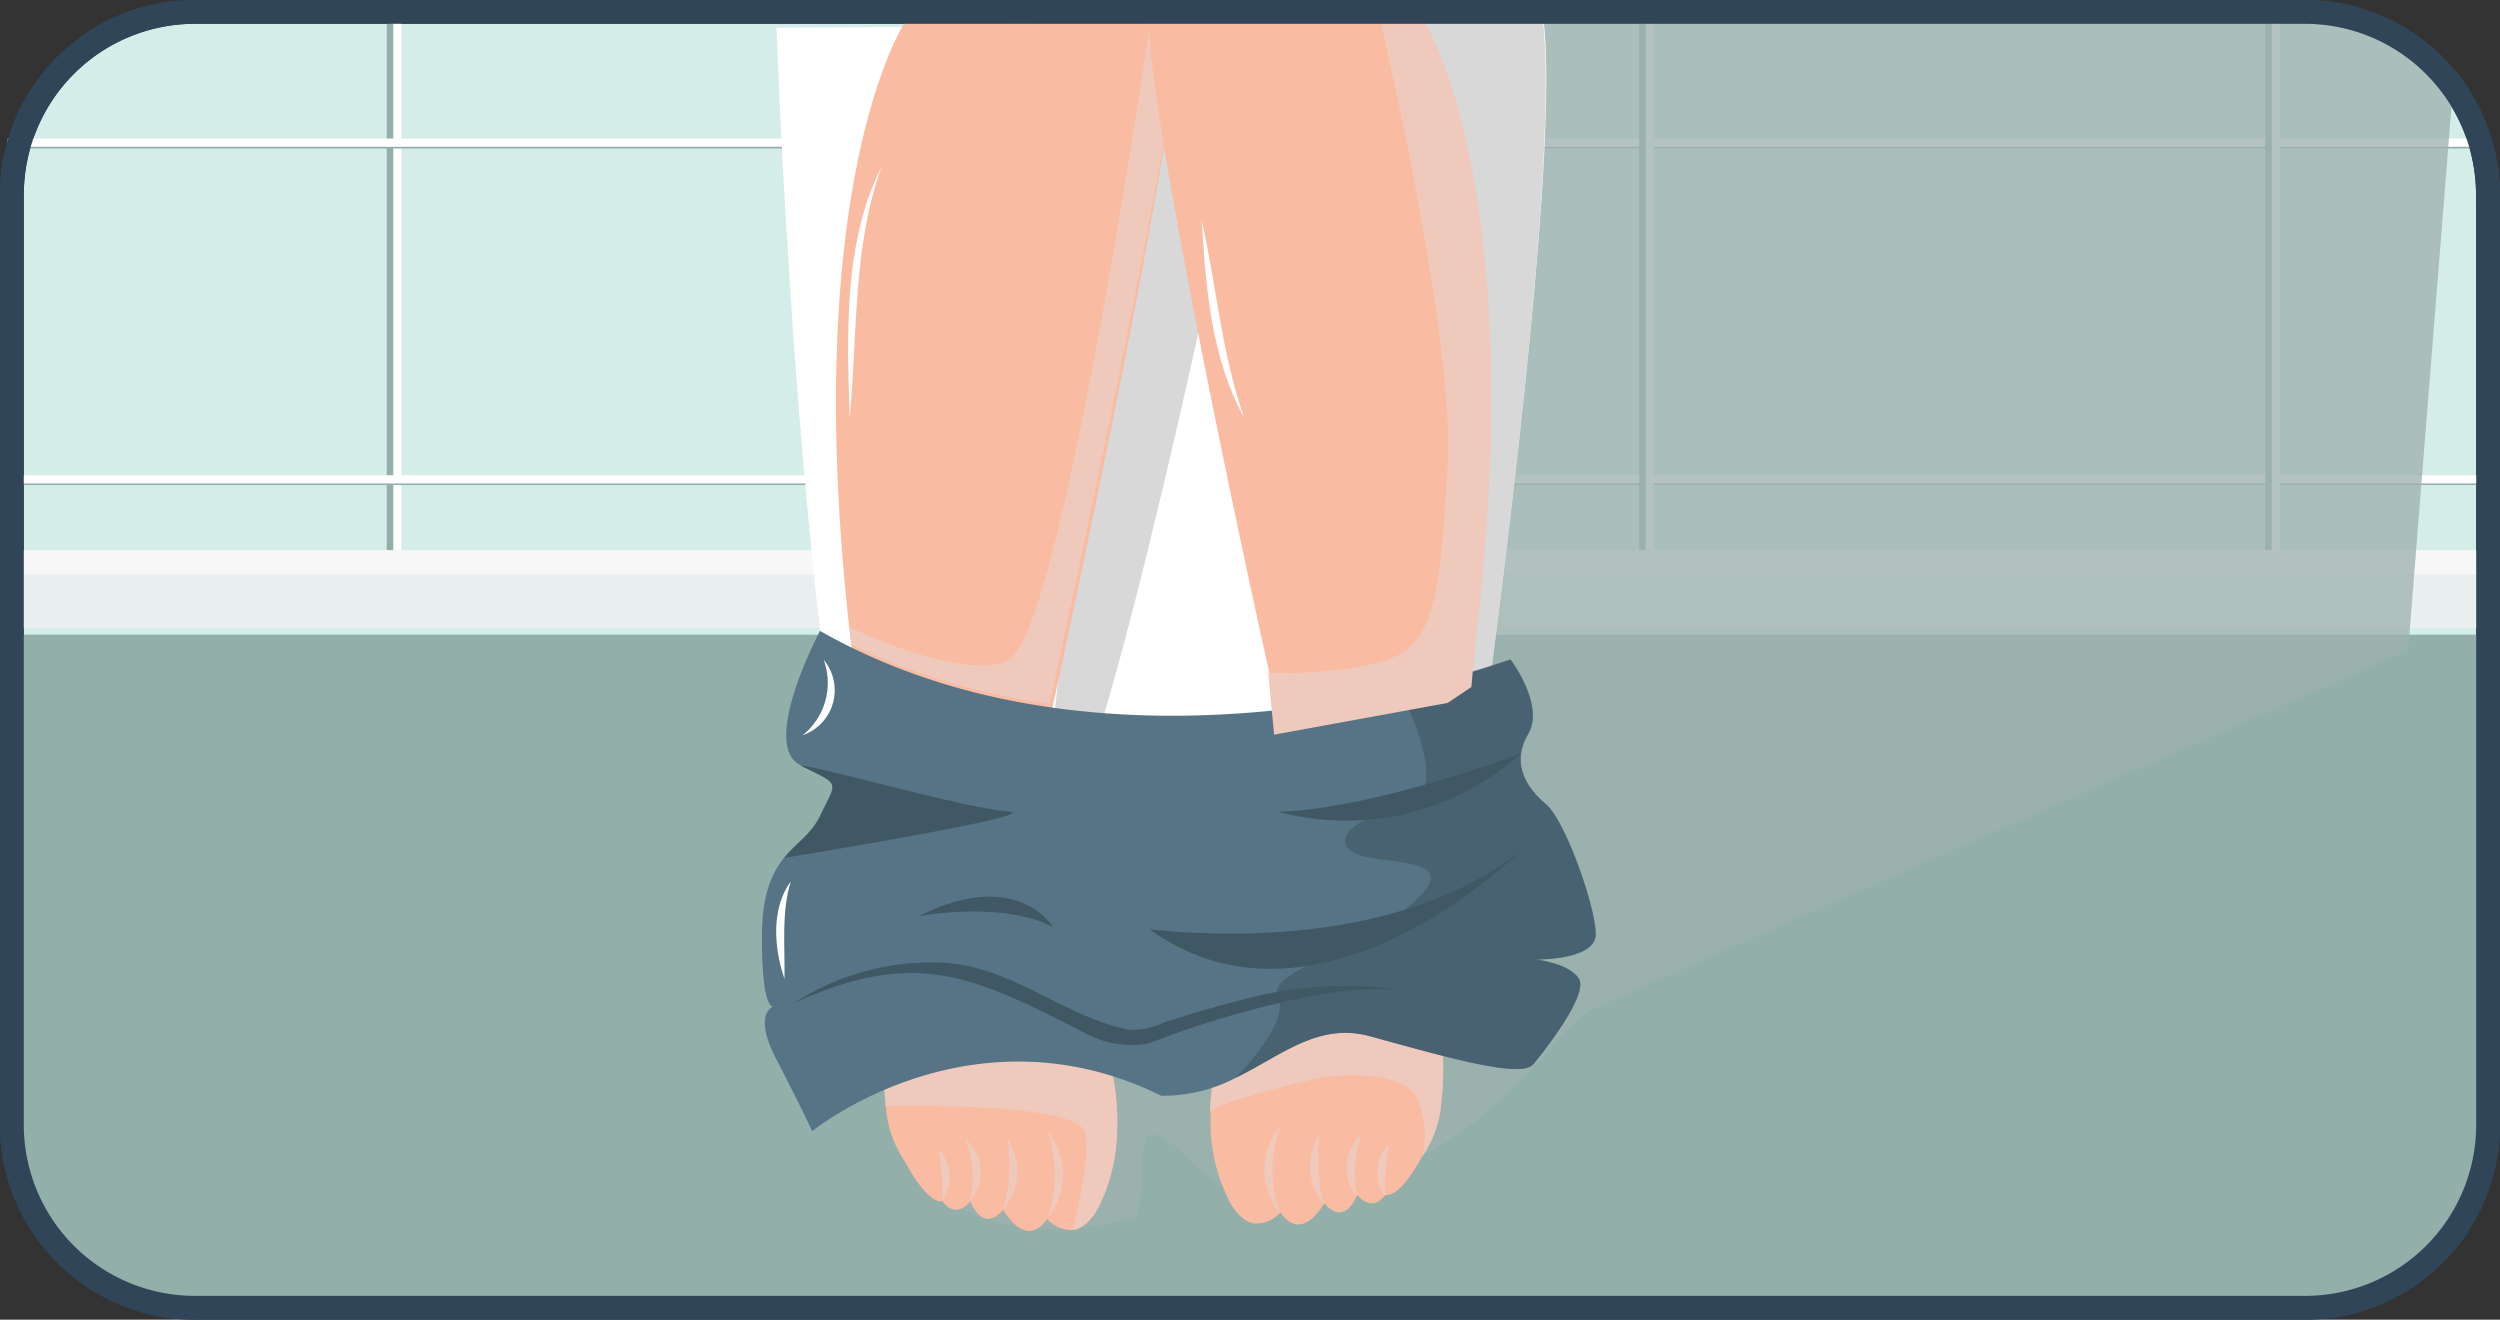 <svg xmlns="http://www.w3.org/2000/svg" viewBox="0 0 157.56 83.17"><rect x="0" y="0" width="157.56" height="83.17" fill="#333333" stroke="none"/><defs><style>.cls-1{isolation:isolate;}.cls-2{fill:#d5ede9;}.cls-2,.cls-20{stroke:#304658;stroke-width:1.5px;}.cls-2,.cls-20,.cls-4,.cls-5,.cls-6,.cls-7{stroke-miterlimit:10;}.cls-3{fill:#92afaa;}.cls-10,.cls-12,.cls-14,.cls-15,.cls-19,.cls-3,.cls-4,.cls-6{mix-blend-mode:multiply;}.cls-20,.cls-4,.cls-5,.cls-6,.cls-7{fill:none;}.cls-4,.cls-6{stroke:#92afaa;}.cls-4,.cls-5{stroke-width:0.51px;}.cls-5,.cls-7{stroke:#fff;}.cls-6,.cls-7{stroke-width:0.52px;}.cls-8{fill:#e8efee;}.cls-9{fill:#f7f7f7;}.cls-10{fill:#9fb2af;opacity:0.77;}.cls-11{fill:#fff;}.cls-12{fill:#c4c4c4;opacity:0.65;}.cls-13{fill:#f9bca2;}.cls-14,.cls-16{fill:#efcabc;}.cls-17{fill:#577487;}.cls-18,.cls-19{fill:#405864;}.cls-19{opacity:0.64;}</style></defs><g class="cls-1"><g id="Layer_1" data-name="Layer 1"><path class="cls-2" d="M156.81,12.27V70.89a11.53,11.53,0,0,1-11.52,11.53h-133A11.53,11.53,0,0,1,.75,70.89V12.27A11.53,11.53,0,0,1,12.28.75h133a11.53,11.53,0,0,1,11.52,11.52Z"/><path class="cls-3" d="M156.57,40v31A11.53,11.53,0,0,1,145,82.46H12A11.52,11.52,0,0,1,.51,70.94V40Z"/><line class="cls-4" x1="24.63" y1="0.65" x2="24.63" y2="38.24"/><line class="cls-5" x1="25.04" y1="0.65" x2="25.04" y2="38.24"/><line class="cls-6" x1="0.49" y1="9.1" x2="156.8" y2="9.1"/><line class="cls-7" x1="0.49" y1="8.99" x2="156.8" y2="8.99"/><line class="cls-6" x1="0.77" y1="30.31" x2="157.08" y2="30.31"/><line class="cls-7" x1="0.77" y1="30.21" x2="157.08" y2="30.21"/><line class="cls-4" x1="64.09" y1="0.65" x2="64.09" y2="38.24"/><line class="cls-5" x1="64.5" y1="0.65" x2="64.5" y2="38.24"/><line class="cls-4" x1="103.56" y1="0.65" x2="103.56" y2="38.24"/><line class="cls-5" x1="103.97" y1="0.65" x2="103.97" y2="38.24"/><line class="cls-4" x1="143.02" y1="0.55" x2="143.02" y2="38.14"/><line class="cls-5" x1="143.43" y1="0.55" x2="143.43" y2="38.14"/><rect class="cls-8" x="0.94" y="35.16" width="155.41" height="4.44"/><rect class="cls-9" x="1.41" y="34.67" width="155.16" height="1.54"/><path class="cls-10" d="M154.6,5.49,151.77,41s-48.91,21.39-51.19,22.49-5,6.19-11,9.41S79.08,77.2,74.87,73s-2.23,1.54-3.31,3.64c-8.37,2.74-13.67-2.1-13.67-2.1L86.54.75h58.75A11.51,11.51,0,0,1,154.6,5.49Z"/><path class="cls-11" d="M93.35,47.07C92.05,56.76,90.94,64,90.94,64c-8.55,2.66-33.89.38-33.89.38C50.7,53.51,48.94,1.75,48.94,1.75l41-.25,7.37,0C98.1,9.18,95.47,31.32,93.35,47.07Z"/><path class="cls-12" d="M77.82,9.75c0,1.06-8.55,41.67-11.2,42.37S73.19.55,73.19.55l6,1Z"/><path class="cls-12" d="M93.35,47.07,92,48.25l-3-1.77.89-45h0l7.37,0C98.1,9.18,95.47,31.32,93.35,47.07Z"/><path class="cls-13" d="M70.15,67.86a15.6,15.6,0,0,1,.23,3.93A11.19,11.19,0,0,1,69.27,76c-.55,1.07-1.15,1.46-1.68,1.52a2.08,2.08,0,0,1-1.6-.7c-1.36,2-2.76-.58-2.76-.58-1.33,1.56-2.07-.53-2.07-.53-1,1.19-1.77,0-1.77,0-1,.15-2.36-2.51-2.36-2.51a6.89,6.89,0,0,1-1.2-3.48,17.54,17.54,0,0,1-.1-2.74c0-1,.13-1.63.13-1.63L53.64,40.58C50.25,11.69,57,1.46,57,1.46H74.29c0,7-8.15,44-8.15,44l3.71,20.74Z"/><path class="cls-14" d="M70.38,71.79A11.19,11.19,0,0,1,69.27,76c-.55,1.07-1.15,1.46-1.68,1.52.41-1.55,1.15-4.76.77-6.19-.49-1.89-12.13-1.62-12.53-1.61a17.54,17.54,0,0,1-.1-2.74l3.89-2.33,10.23,1.6.3,1.65A15.6,15.6,0,0,1,70.38,71.79Z"/><path class="cls-14" d="M72.46,1.61s-5.54,38.37-8.92,40c-2.88,1.38-10-2.08-10-2.08l.12,1.09a40.42,40.42,0,0,0,12.49,3.72s8.52-38.9,8.15-42.85Z"/><g class="cls-15"><path class="cls-16" d="M59.13,72.41a2.56,2.56,0,0,1,.26,3.26,15,15,0,0,0-.26-3.26Z"/></g><g class="cls-15"><path class="cls-16" d="M60.86,71.79a2.83,2.83,0,0,1,.3,3.89,7,7,0,0,0-.3-3.89Z"/></g><g class="cls-15"><path class="cls-16" d="M63.49,71.79a3.64,3.64,0,0,1-.26,4.41,10.25,10.25,0,0,0,.26-4.41Z"/></g><path class="cls-13" d="M93,40.3l-.27,3L91.15,61.21,90.81,65s.09.67.13,1.63a17.54,17.54,0,0,1-.1,2.74,6.89,6.89,0,0,1-1.2,3.48,0,0,0,0,1,0,0,.06.06,0,0,0,0,0c-.19.37-1.39,2.6-2.34,2.46,0,0-.74,1.18-1.77,0,0,0-.74,2.08-2.07.52,0,0-1.4,2.58-2.76.58a2.08,2.08,0,0,1-1.6.7c-.53-.06-1.13-.45-1.68-1.52a11.19,11.19,0,0,1-1.11-4.17,12.25,12.25,0,0,1,0-1.35,16.24,16.24,0,0,1,.27-2.58l.3-1.65,3.51-19.59.2-1.15-.6-2.74C78.06,33.77,72.38,7,72.38,1.18H89.64S96.42,11.41,93,40.3Z"/><g class="cls-15"><path class="cls-16" d="M87.54,72.13a15.59,15.59,0,0,0-.26,3.26,2.56,2.56,0,0,1,.26-3.26Z"/></g><g class="cls-15"><path class="cls-16" d="M85.81,71.51a7.09,7.09,0,0,0-.3,3.89,2.83,2.83,0,0,1,.3-3.89Z"/></g><g class="cls-15"><path class="cls-16" d="M83.18,71.51a10.25,10.25,0,0,0,.27,4.41,3.65,3.65,0,0,1-.27-4.41Z"/></g><g class="cls-15"><path class="cls-16" d="M80.68,71a8,8,0,0,0,0,5.49,4.31,4.31,0,0,1,0-5.49Z"/></g><path class="cls-14" d="M90.94,66.66a17.54,17.54,0,0,1-.1,2.74,6.89,6.89,0,0,1-1.2,3.48,0,0,0,0,1,0,0,5.69,5.69,0,0,0-.42-3.84c-1.34-1.9-6.08-1.11-6.08-1.11s-6.85,1.57-6.88,2.22a16.24,16.24,0,0,1,.27-2.58l.3-1.65,14.33-4.72L90.81,65S90.9,65.7,90.94,66.66Z"/><g class="cls-15"><path class="cls-16" d="M66,71.29a4.31,4.31,0,0,1,0,5.49,8,8,0,0,0,0-5.49Z"/></g><path class="cls-17" d="M96.78,60.47s2.13.23,2.73,1.22-2.12,4.48-2.88,5.39-5.47-.45-10.28-1.77c-3.27-.9-5.59,1.22-8.49,2.63a9.92,9.92,0,0,1-4.67,1.12c-12-5.92-22,2.23-22,2.23S50.6,70,48.94,66.78c-1.24-2.37-.63-3.11-.24-3.34-.28-.07-.68-.8-.68-4.41,0-2.71.64-4,1.41-5h0c.77-.94,1.7-1.47,2.25-2.62,1.09-2.28,1.33-1.92-1.24-3.19s1.24-8.46,1.24-8.46C64.39,47,79.55,45.4,88.21,43.51a56.72,56.72,0,0,0,7-1.93s2.18,2.87,1.11,4.69-.15,3.35,1.11,4.41,3.15,6.53,3.15,8.2S96.78,60.47,96.78,60.47Z"/><path class="cls-18" d="M49.44,54.06c.77-.94,1.7-1.47,2.25-2.62,1.09-2.28,1.33-1.92-1.24-3.19,1,0,10.44,2.71,13.09,2.89S49.91,54,49.44,54.06Z"/><path class="cls-18" d="M95.89,47.47S86.6,51,80.53,51.16A16.62,16.62,0,0,0,95.89,47.47Z"/><path class="cls-18" d="M72.46,58.58c-.13-.1,14.49,2.16,23.43-5C95.89,53.58,83.15,66.29,72.46,58.58Z"/><path class="cls-18" d="M49.84,63.35a15.9,15.9,0,0,1,9.63-2.68c4.4.27,7.64,3.44,11.68,4.23a5.06,5.06,0,0,0,2.22-.46c1.59-.52,3.2-1,4.84-1.41a24.68,24.68,0,0,1,10-.65,21.63,21.63,0,0,0-5,.29,59.6,59.6,0,0,0-10.77,3.08,6.12,6.12,0,0,1-4-.61c-7.18-3.7-10.85-5.46-18.67-1.79Z"/><path class="cls-18" d="M57.9,57.74s5.24-1,8.47.69C66.37,58.43,64.12,54.61,57.9,57.74Z"/><path class="cls-19" d="M96.78,60.47s2.13.23,2.73,1.22-2.12,4.48-2.88,5.39-5.47-.45-10.28-1.77c-3.27-.9-5.59,1.22-8.49,2.63h0s3.45-3.44,2.69-5.07,4.32-2.57,8-5.55.3-2.84-2.23-3.26-2-2.36,1.86-3,0-7.58,0-7.58a56.72,56.72,0,0,0,7-1.93s2.18,2.87,1.11,4.69-.15,3.35,1.11,4.41,3.15,6.53,3.15,8.2S96.78,60.47,96.78,60.47Z"/><path class="cls-11" d="M55.55,10.54c-1.81,5-1.5,10.53-2,15.8-.17-5.18-.4-11.09,2-15.8Z"/><path class="cls-11" d="M51.91,41.58a3,3,0,0,1-1.33,4.76,4.22,4.22,0,0,0,1.33-4.76Z"/><path class="cls-11" d="M49.84,55.54c-.61,2-.36,4.07-.4,6.15-.66-1.94-.86-4.41.4-6.15Z"/><path class="cls-14" d="M93,40.3l-.27,3-1.49,1-10.94,2h0l-.37-3.89s4.7.18,7.61-.87,3.24-4.19,3.7-12.23S87.05,1.52,87.05,1.52a1.42,1.42,0,0,1,0-.34h2.63S96.42,11.41,93,40.3Z"/><path class="cls-11" d="M75.74,13.92c.94,4.14,1.25,8.42,2.68,12.42-2.07-3.73-2.43-8.22-2.68-12.42Z"/><path class="cls-20" d="M156.81,12.27V70.89a11.53,11.53,0,0,1-11.52,11.53h-133A11.53,11.53,0,0,1,.75,70.89V12.27A11.53,11.53,0,0,1,12.28.75h133a11.53,11.53,0,0,1,11.52,11.52Z"/></g></g></svg>